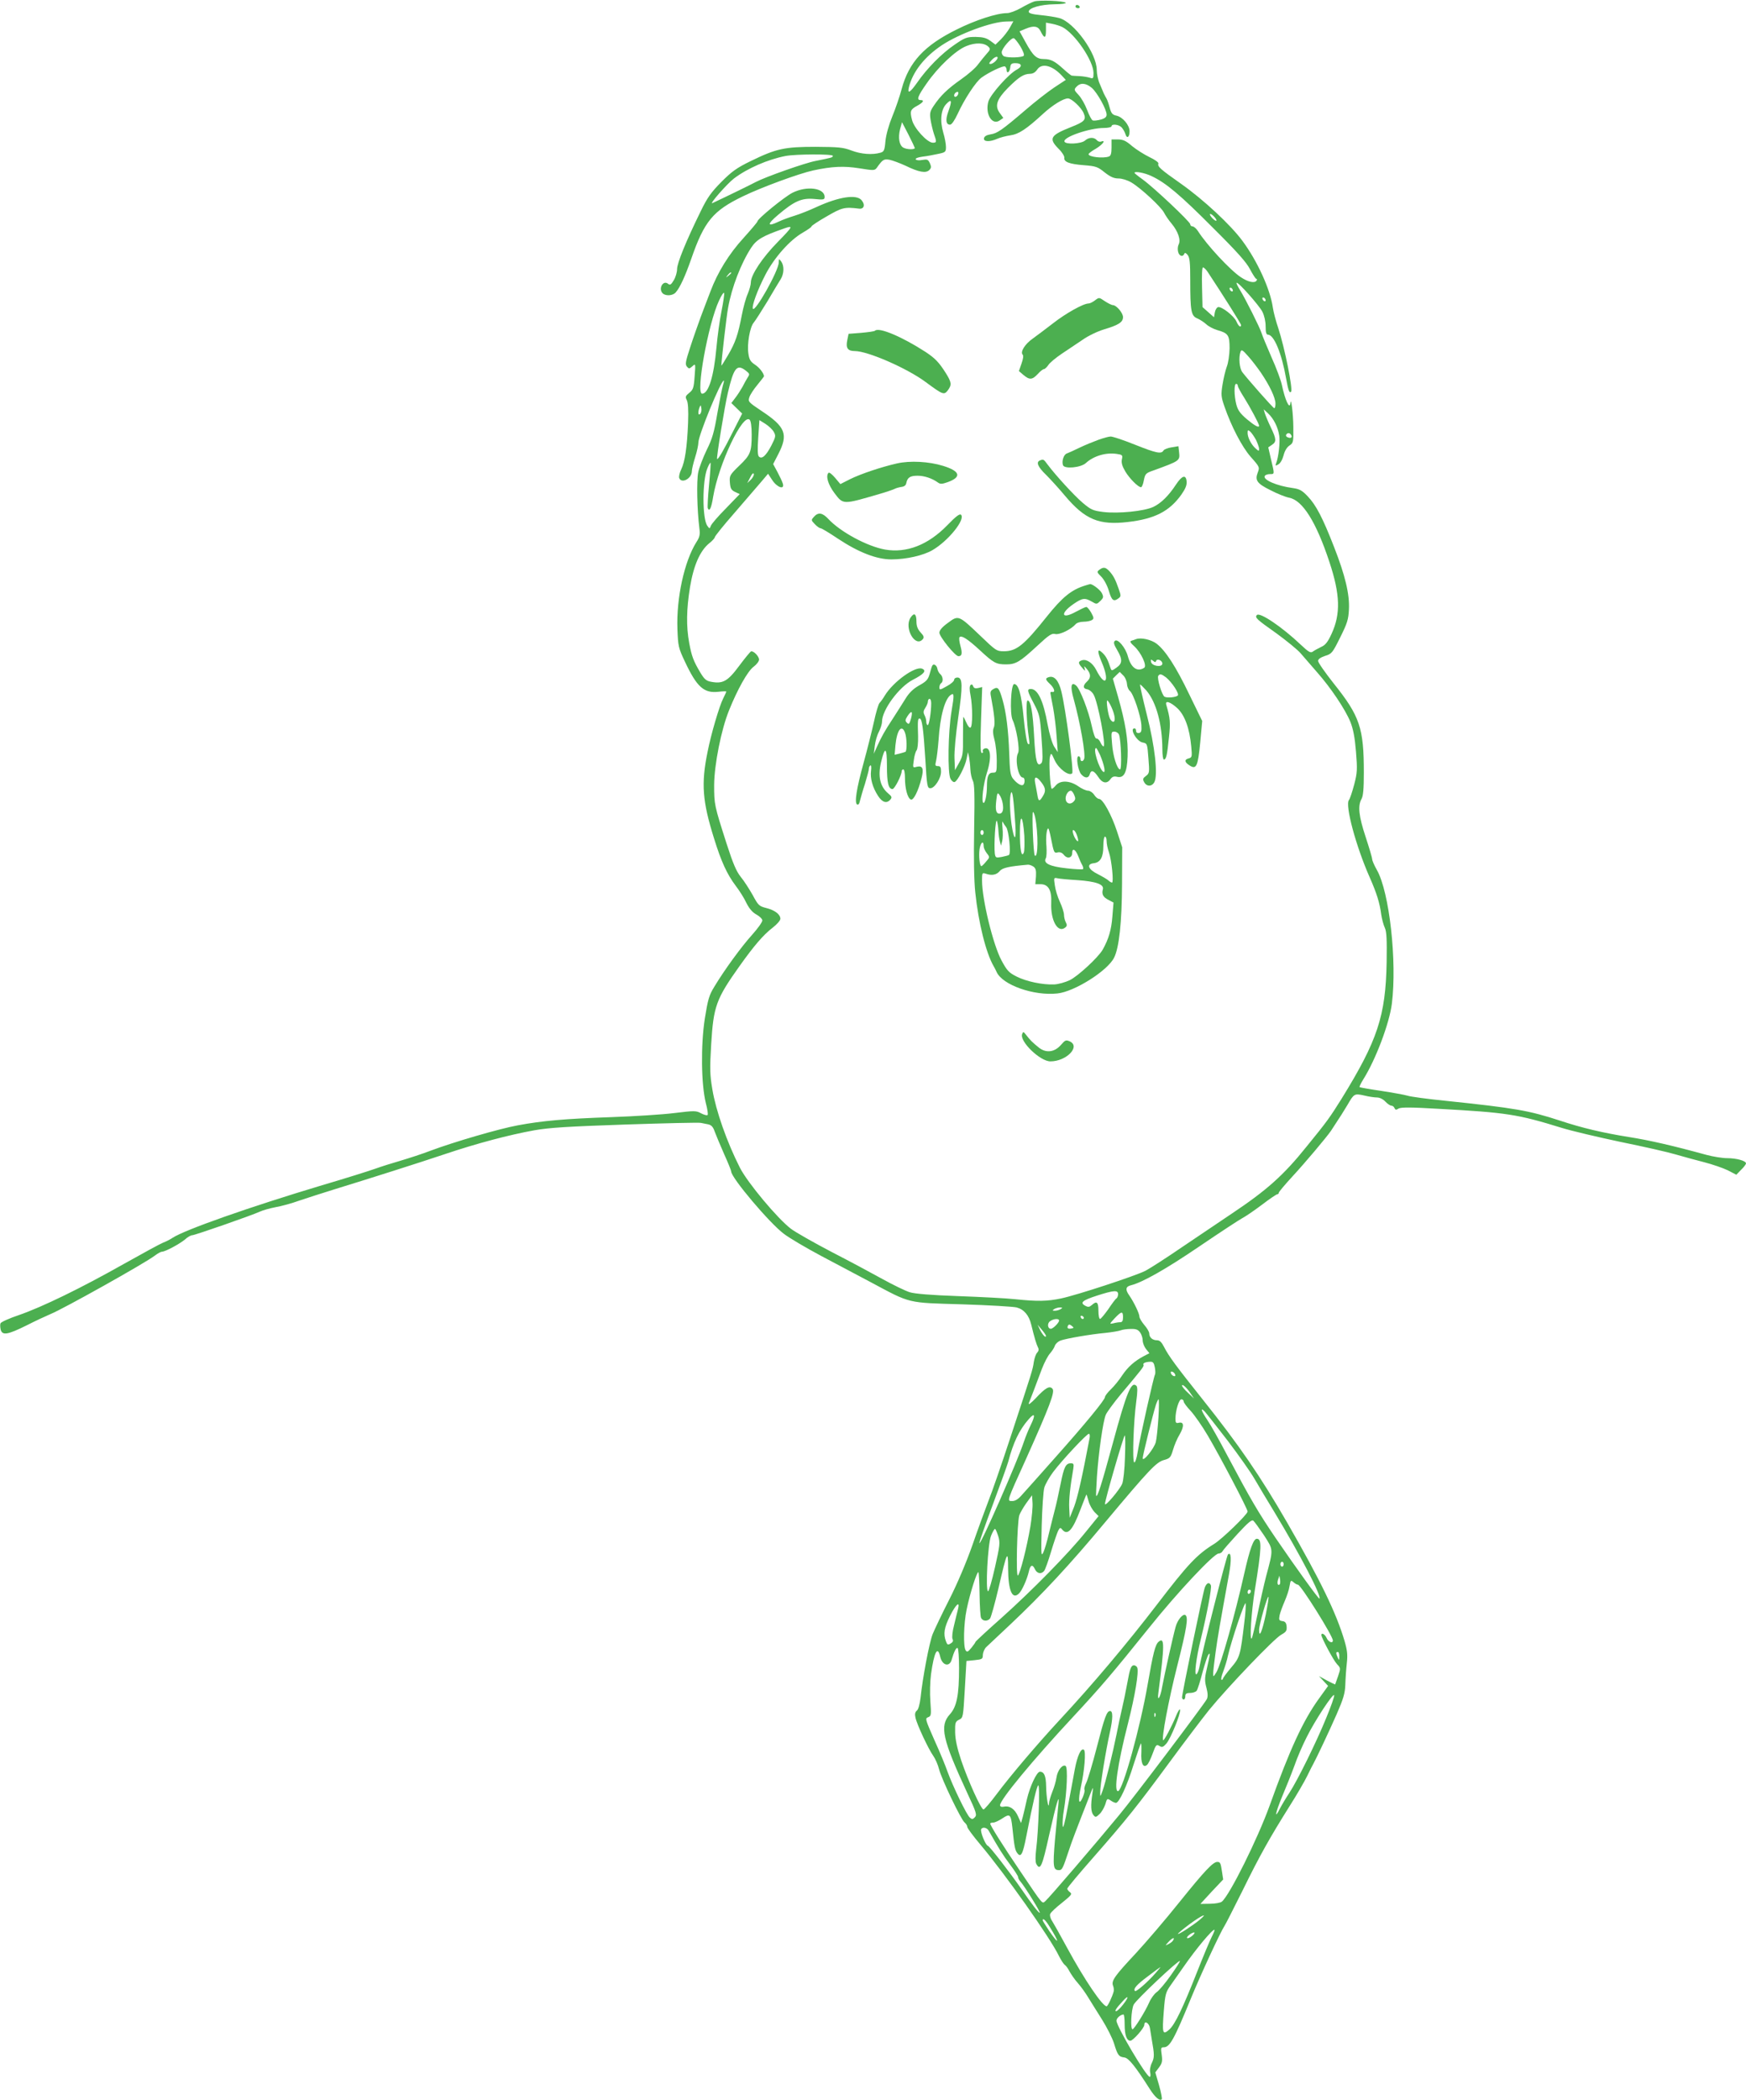 <?xml version="1.0" standalone="no"?>
<!DOCTYPE svg PUBLIC "-//W3C//DTD SVG 20010904//EN"
 "http://www.w3.org/TR/2001/REC-SVG-20010904/DTD/svg10.dtd">
<svg version="1.0" xmlns="http://www.w3.org/2000/svg"
 width="1065pt" height="1280pt" viewBox="0 0 1065 1280"
 preserveAspectRatio="xMidYMid meet">
<g transform="translate(0,1280) scale(0.1,-0.1)"
fill="#4caf50" stroke="none">
<path d="M6308 12791 c-15 -5 -52 -23 -81 -40 -30 -17 -68 -31 -84 -31 -62 0
-192 -42 -308 -100 -197 -97 -291 -199 -335 -362 -12 -46 -38 -121 -57 -167
-21 -51 -38 -111 -42 -150 -5 -58 -9 -66 -31 -72 -49 -14 -117 -9 -175 13 -53
20 -79 22 -220 23 -190 0 -240 -11 -394 -86 -87 -42 -117 -64 -180 -127 -63
-64 -86 -95 -128 -182 -88 -179 -143 -314 -143 -350 0 -19 -9 -50 -20 -68 -17
-28 -23 -32 -35 -22 -30 25 -61 -30 -33 -58 18 -18 63 -15 80 6 25 28 57 97
94 203 80 231 133 294 315 382 113 55 342 139 429 158 115 25 189 28 282 13
87 -14 93 -14 106 3 36 51 43 55 78 49 19 -4 62 -20 97 -36 82 -40 124 -47
145 -27 13 13 13 21 4 42 -11 23 -16 25 -46 20 -19 -4 -36 -2 -40 3 -4 7 13
13 41 17 27 3 69 11 96 17 44 9 47 12 47 42 0 18 -7 57 -16 86 -22 75 -15 144
20 178 31 32 34 18 10 -49 -18 -50 -14 -79 11 -79 10 0 27 25 46 65 41 90 112
198 146 222 47 34 133 74 143 68 6 -4 10 -13 10 -21 0 -26 19 -15 22 14 2 22
8 27 32 27 39 0 44 -20 9 -39 -48 -24 -161 -151 -174 -194 -22 -75 22 -149 69
-116 l22 15 -21 29 c-33 44 -20 84 49 154 67 67 96 85 134 86 18 0 33 9 44 25
27 42 89 28 147 -32 l28 -30 -70 -46 c-39 -26 -116 -86 -173 -135 -146 -125
-175 -145 -216 -151 -24 -4 -38 -12 -40 -24 -4 -22 36 -23 81 -3 18 8 53 17
80 21 51 7 98 38 200 132 58 53 123 93 151 93 23 0 82 -56 96 -90 17 -40 6
-52 -78 -85 -126 -50 -137 -69 -75 -132 21 -20 36 -45 35 -54 -4 -26 29 -39
119 -46 73 -6 84 -9 127 -44 36 -28 57 -37 85 -37 21 0 54 -10 79 -25 57 -34
179 -147 198 -183 8 -16 29 -47 47 -68 39 -47 57 -100 42 -127 -5 -10 -7 -30
-3 -44 6 -26 29 -34 38 -12 3 8 9 6 20 -7 13 -16 16 -47 16 -152 0 -189 5
-220 43 -235 16 -7 41 -23 55 -36 14 -13 43 -28 66 -35 68 -19 76 -31 76 -112
-1 -40 -8 -89 -17 -111 -8 -22 -20 -71 -26 -109 -10 -62 -9 -75 12 -135 42
-121 106 -244 159 -305 57 -64 56 -64 43 -99 -17 -45 -3 -65 78 -105 42 -22
93 -42 114 -46 82 -15 165 -147 246 -392 66 -199 69 -317 13 -438 -23 -50 -38
-69 -64 -80 -18 -9 -41 -21 -50 -28 -14 -10 -25 -4 -75 43 -114 108 -248 198
-266 180 -15 -15 -3 -26 119 -112 63 -46 129 -100 147 -121 18 -21 62 -72 99
-114 86 -97 174 -229 205 -305 17 -43 27 -94 34 -181 9 -109 8 -128 -11 -201
-12 -45 -26 -87 -32 -94 -25 -30 43 -283 127 -472 42 -95 61 -155 70 -226 4
-27 14 -64 22 -81 11 -24 13 -71 11 -210 -6 -327 -55 -476 -275 -832 -70 -112
-88 -138 -213 -291 -141 -176 -244 -267 -455 -408 -66 -44 -201 -135 -300
-202 -99 -68 -202 -134 -229 -148 -64 -32 -418 -148 -513 -168 -85 -18 -145
-19 -279 -5 -55 6 -211 14 -349 19 -168 6 -265 14 -297 24 -25 8 -100 44 -165
80 -65 36 -205 111 -312 166 -107 56 -218 119 -246 140 -82 62 -265 281 -312
373 -80 158 -146 346 -168 478 -15 89 -16 125 -7 274 14 232 30 276 173 477
89 125 145 190 202 234 26 20 47 44 47 54 0 27 -34 53 -87 66 -43 11 -48 16
-82 79 -21 37 -53 87 -73 111 -27 34 -47 81 -86 202 -75 234 -76 239 -76 358
1 124 43 337 91 455 51 127 113 238 149 265 19 14 34 34 34 44 0 20 -34 55
-49 50 -5 -2 -38 -42 -73 -89 -69 -93 -99 -110 -171 -96 -29 5 -41 16 -64 54
-43 72 -54 101 -69 182 -19 104 -17 205 5 342 22 132 61 221 118 267 18 14 33
31 33 36 0 6 53 72 118 146 64 74 137 159 162 188 l45 53 25 -38 c30 -46 77
-62 65 -22 -4 13 -19 45 -33 71 l-26 48 32 62 c61 119 44 165 -103 262 -81 54
-83 57 -74 84 5 15 27 49 49 75 22 27 40 50 40 52 0 17 -27 53 -55 71 -27 18
-35 31 -40 67 -9 59 9 163 33 190 10 12 47 70 83 129 35 60 72 121 81 135 21
34 22 82 3 108 -14 18 -14 18 -15 -6 0 -50 -148 -312 -158 -281 -6 19 28 112
76 205 54 105 150 213 229 258 29 17 53 33 53 38 0 4 42 32 93 61 93 54 108
58 197 47 31 -4 39 25 14 53 -32 35 -137 19 -269 -41 -45 -21 -108 -46 -138
-55 -30 -9 -74 -25 -97 -36 -71 -34 -73 -17 -4 41 99 84 144 104 221 97 56 -6
63 -4 63 12 0 55 -108 70 -196 26 -49 -25 -214 -159 -214 -175 0 -4 -38 -49
-84 -100 -90 -98 -159 -211 -202 -325 -15 -38 -41 -108 -59 -155 -17 -47 -47
-131 -65 -187 -28 -86 -32 -104 -20 -118 12 -14 15 -14 33 2 20 18 20 17 14
-61 -5 -71 -9 -82 -33 -101 -23 -19 -25 -24 -15 -44 8 -15 11 -59 8 -139 -6
-147 -19 -237 -42 -284 -10 -20 -15 -43 -12 -52 14 -37 77 -3 77 41 0 12 9 50
20 85 11 34 20 76 20 91 0 43 137 377 155 377 2 0 0 -12 -5 -27 -5 -16 -20
-92 -34 -170 -20 -118 -31 -157 -65 -225 -22 -46 -46 -107 -52 -137 -11 -52
-7 -231 7 -342 5 -38 2 -53 -19 -85 -73 -117 -122 -340 -115 -529 4 -105 6
-114 46 -199 73 -155 116 -193 204 -183 26 3 48 4 48 1 0 -3 -9 -22 -19 -42
-23 -45 -74 -217 -95 -325 -40 -194 -32 -301 40 -530 43 -139 79 -217 131
-286 23 -30 53 -77 66 -106 18 -35 37 -57 61 -70 20 -11 36 -27 36 -36 0 -10
-28 -49 -62 -87 -66 -73 -169 -214 -231 -317 -32 -52 -39 -77 -58 -195 -25
-163 -22 -399 6 -513 10 -37 15 -71 11 -74 -4 -4 -21 1 -39 10 -31 17 -40 17
-163 2 -71 -9 -244 -20 -385 -25 -287 -10 -420 -22 -571 -50 -110 -20 -386
-100 -533 -155 -49 -19 -130 -45 -180 -60 -49 -14 -119 -36 -155 -49 -36 -13
-182 -59 -325 -101 -441 -132 -839 -272 -913 -321 -15 -10 -40 -23 -57 -29
-16 -6 -124 -65 -240 -130 -262 -148 -497 -262 -638 -311 -60 -20 -111 -43
-114 -51 -3 -7 -2 -24 1 -38 10 -37 42 -32 157 25 55 28 122 59 148 70 71 28
576 310 637 357 17 13 36 23 43 23 19 0 105 46 139 74 16 15 36 26 44 26 16 0
366 122 413 144 17 8 59 20 95 27 36 6 101 24 145 40 44 15 141 46 215 69 221
68 505 158 675 215 193 65 390 117 545 145 92 16 204 23 555 35 242 8 449 13
460 10 11 -2 31 -6 45 -9 19 -4 30 -16 39 -43 8 -21 33 -82 57 -136 24 -53 44
-102 44 -108 0 -38 233 -314 321 -380 34 -26 136 -86 228 -135 91 -48 227
-120 302 -160 247 -132 219 -125 558 -135 162 -5 311 -14 332 -19 45 -12 75
-47 89 -104 20 -82 32 -121 41 -139 7 -12 5 -22 -4 -32 -8 -7 -17 -33 -21 -57
-7 -49 -9 -54 -142 -458 -53 -162 -114 -338 -135 -390 -20 -53 -65 -174 -98
-270 -37 -105 -93 -237 -141 -331 -44 -86 -89 -181 -101 -210 -21 -54 -61
-265 -74 -389 -5 -39 -13 -70 -22 -77 -11 -9 -14 -22 -9 -43 8 -41 80 -194
109 -234 12 -17 28 -53 35 -81 16 -62 133 -305 155 -324 9 -7 17 -20 17 -27 0
-8 35 -55 78 -106 152 -180 427 -569 481 -681 13 -26 29 -50 36 -55 7 -4 20
-22 29 -40 10 -18 32 -50 50 -70 18 -20 46 -59 63 -87 17 -27 55 -89 85 -136
30 -48 63 -113 73 -145 22 -72 29 -82 63 -86 26 -3 66 -52 157 -195 31 -48 59
-72 71 -60 4 3 -4 42 -16 85 l-23 79 23 31 c19 25 21 38 16 76 -6 41 -5 46 12
46 37 0 63 46 167 300 61 148 178 400 204 440 6 8 55 105 110 215 107 218 166
322 287 515 44 69 92 152 108 185 16 33 33 67 38 75 19 35 94 193 141 300 41
94 51 127 53 180 1 36 5 94 9 130 6 53 3 79 -14 138 -51 171 -145 365 -350
721 -163 282 -293 472 -515 750 -162 203 -207 264 -235 319 -16 31 -27 42 -44
42 -27 0 -47 17 -47 42 0 9 -14 33 -30 51 -16 19 -30 42 -30 51 0 19 -33 87
-61 128 -26 36 -24 55 9 63 71 18 210 96 419 238 125 85 243 162 260 171 18 9
71 45 119 81 47 36 90 65 95 65 5 0 9 4 9 9 0 5 37 49 82 98 78 84 209 240
236 279 60 91 80 123 102 160 39 68 42 69 101 56 28 -7 63 -12 78 -12 16 0 37
-10 51 -25 13 -14 30 -25 37 -25 8 0 16 -7 19 -15 5 -11 10 -12 24 -3 14 9 74
9 242 -1 419 -23 484 -33 753 -116 61 -19 223 -57 360 -86 138 -28 288 -62
335 -76 47 -14 126 -35 176 -48 50 -13 114 -35 143 -49 l52 -27 29 30 c17 16
30 34 30 39 0 16 -58 32 -115 32 -28 0 -85 9 -126 20 -204 56 -347 89 -474
109 -156 25 -285 55 -420 100 -191 62 -270 76 -700 121 -110 11 -213 25 -230
31 -16 5 -88 18 -159 29 -70 10 -130 21 -133 23 -2 3 8 24 23 48 75 119 159
341 174 461 32 259 -15 679 -91 814 -16 28 -29 58 -29 66 0 8 -18 69 -40 136
-42 127 -49 190 -25 232 10 18 14 61 14 160 0 272 -24 344 -184 544 -52 66
-95 127 -95 137 0 11 14 21 43 31 40 12 45 18 92 113 43 86 50 109 53 170 5
91 -23 208 -90 379 -70 180 -111 258 -161 310 -35 37 -50 45 -92 51 -97 13
-185 51 -170 74 3 6 17 11 31 11 29 0 29 -3 7 89 l-17 74 22 15 c29 19 28 35
-7 108 -16 33 -32 72 -36 85 l-7 24 27 -25 c34 -32 60 -83 68 -136 6 -39 -4
-130 -19 -168 -6 -16 -4 -17 13 -7 12 6 25 28 32 54 7 28 20 50 36 61 24 16
25 20 24 114 -1 81 -14 186 -18 145 -4 -44 -33 19 -52 111 -6 28 -34 104 -64
170 -29 67 -56 132 -60 146 -10 33 -100 212 -132 263 -13 21 -23 41 -20 43 8
8 136 -136 157 -176 12 -24 20 -59 20 -90 0 -37 4 -50 14 -50 37 0 84 -114
111 -268 13 -72 20 -91 30 -80 13 13 -40 273 -78 388 -14 41 -29 97 -33 125
-16 112 -94 283 -185 406 -72 98 -238 252 -374 348 -128 90 -146 106 -139 124
2 7 -22 24 -54 39 -31 15 -79 45 -106 67 -38 33 -56 41 -87 41 l-39 0 0 -49
c0 -35 -4 -51 -16 -55 -34 -13 -124 -3 -124 14 0 5 20 20 45 34 41 25 64 55
31 43 -8 -3 -20 1 -26 9 -17 19 -49 18 -72 -3 -23 -20 -119 -25 -125 -6 -10
27 153 83 241 83 25 0 46 5 46 10 0 17 46 11 62 -7 9 -10 19 -28 23 -41 9 -30
25 -18 25 18 0 37 -42 87 -80 95 -24 5 -32 14 -41 48 -6 23 -15 49 -20 57 -5
8 -12 22 -16 30 -3 8 -14 34 -24 57 -11 23 -19 62 -19 86 0 102 -138 292 -229
317 -22 6 -73 14 -113 18 -52 5 -73 11 -73 21 0 23 74 44 157 45 43 0 73 5 69
9 -12 12 -161 18 -193 8z m-149 -161 c-12 -21 -37 -53 -55 -71 l-32 -31 -31
23 c-25 18 -45 23 -90 24 -54 0 -65 -4 -129 -48 -78 -53 -168 -144 -228 -231
-43 -61 -60 -71 -50 -28 23 94 95 186 202 257 104 69 304 143 392 144 l43 1
-22 -40z m321 5 c77 -40 190 -206 190 -280 0 -33 -2 -36 -22 -29 -13 4 -41 9
-63 10 -22 1 -43 2 -48 3 -4 1 -26 18 -50 40 -54 49 -78 61 -120 61 -45 0 -66
20 -111 102 l-37 67 38 16 c48 20 74 16 89 -13 24 -49 34 -48 34 2 l0 48 37
-7 c21 -4 49 -13 63 -20z m-256 -118 c15 -25 25 -50 21 -56 -7 -12 -93 -15
-119 -5 -9 3 -16 15 -16 25 0 23 59 91 74 86 6 -2 24 -24 40 -50z m-195 -2
c13 -13 12 -18 -10 -42 -14 -16 -37 -44 -52 -64 -14 -21 -61 -62 -104 -92 -84
-59 -126 -100 -167 -161 -23 -34 -26 -46 -20 -85 4 -25 13 -63 20 -85 18 -51
18 -56 -6 -56 -34 0 -115 89 -127 139 -14 54 -10 64 33 87 36 20 44 34 19 34
-26 0 -17 24 37 101 70 101 177 202 242 228 56 23 110 21 135 -4z m45 -86 c-9
-10 -24 -19 -32 -19 -12 0 -10 6 8 25 26 28 50 23 24 -6z m586 -165 c33 -29
90 -131 90 -163 0 -14 -10 -23 -36 -30 -19 -5 -41 -8 -49 -5 -7 3 -22 32 -34
64 -12 32 -35 73 -52 91 -28 30 -29 33 -13 50 24 26 57 24 94 -7z m-816 -39
c-6 -16 -24 -21 -24 -7 0 11 11 22 21 22 5 0 6 -7 3 -15z m-264 -327 c0 -11
-48 -10 -70 2 -25 14 -33 60 -20 112 l12 43 39 -75 c21 -41 38 -78 39 -82z
m-500 -48 c0 -10 -5 -11 -105 -31 -64 -12 -305 -97 -364 -128 -28 -15 -173
-86 -265 -129 -25 -12 89 118 131 150 82 62 206 116 314 137 63 12 289 13 289
1z m1945 -124 c86 -40 174 -114 375 -316 147 -146 203 -209 225 -252 17 -32
34 -58 38 -58 5 0 5 -4 2 -10 -11 -18 -51 -10 -96 20 -64 42 -207 195 -263
283 -10 15 -25 27 -32 27 -8 0 -14 6 -14 13 0 15 -222 224 -290 273 -28 20
-50 38 -50 40 0 12 62 1 105 -20z m395 -269 c0 -6 -9 -2 -20 8 -11 10 -20 23
-20 28 0 6 9 2 20 -8 11 -10 20 -23 20 -28z m-2674 -130 c-95 -96 -166 -203
-166 -248 0 -15 -9 -46 -19 -70 -11 -24 -27 -82 -36 -129 -23 -120 -39 -168
-85 -246 -22 -38 -40 -66 -40 -62 0 26 32 305 41 351 22 125 79 272 141 367
33 50 70 72 203 118 55 19 52 12 -39 -81z m2620 -184 c96 -145 204 -317 204
-324 0 -19 -16 -8 -28 21 -15 34 -89 92 -112 88 -8 -2 -17 -16 -20 -33 l-5
-29 -35 31 -35 31 -3 121 c-2 74 0 121 6 121 5 0 18 -12 28 -27z m-2906 -7 c0
-2 -8 -10 -17 -17 -16 -13 -17 -12 -4 4 13 16 21 21 21 13z m3060 -107 c0 -6
-4 -7 -10 -4 -5 3 -10 11 -10 16 0 6 5 7 10 4 6 -3 10 -11 10 -16z m-3119
-125 c-11 -55 -25 -155 -31 -224 -16 -175 -48 -279 -87 -280 -41 -1 37 428
103 568 14 31 28 52 31 46 2 -7 -5 -56 -16 -110z m3319 65 c0 -6 -4 -7 -10 -4
-5 3 -10 11 -10 16 0 6 5 7 10 4 6 -3 10 -11 10 -16z m-30 -439 c55 -81 90
-155 90 -191 0 -17 -4 -29 -8 -27 -9 3 -162 177 -194 219 -18 23 -24 91 -11
125 5 15 13 11 46 -27 22 -24 56 -69 77 -99z m-3140 10 c23 -18 24 -21 10 -42
-8 -13 -22 -38 -31 -56 -10 -18 -29 -48 -43 -66 l-25 -33 33 -32 33 -32 -57
-112 c-56 -112 -90 -170 -96 -165 -5 6 46 321 66 405 36 153 55 176 110 133z
m3000 -91 c0 -7 17 -39 39 -73 37 -59 91 -160 91 -171 0 -15 -27 0 -75 40 -41
35 -55 55 -64 90 -14 55 -14 125 -1 125 6 0 10 -5 10 -11z m-3279 -172 c-13
-13 -15 11 -4 40 7 16 8 15 11 -6 2 -13 -1 -28 -7 -34z m314 -125 c0 -107 -7
-125 -76 -191 -58 -56 -60 -61 -57 -102 3 -37 8 -46 32 -58 l28 -13 -84 -87
c-47 -47 -88 -95 -92 -106 -7 -19 -8 -19 -21 -1 -32 42 -32 277 0 352 8 20 17
35 19 33 2 -2 -2 -62 -9 -134 -7 -71 -10 -136 -8 -142 10 -26 22 -1 33 69 34
200 181 511 223 469 7 -7 12 -42 12 -89z m135 15 c13 -23 12 -30 -15 -83 -33
-63 -58 -85 -76 -67 -8 8 -9 43 -4 116 l7 106 37 -23 c20 -13 43 -34 51 -49z
m2941 -48 c10 -21 19 -46 19 -55 0 -15 -2 -15 -21 2 -27 24 -49 67 -49 95 0
18 2 20 16 8 8 -7 24 -30 35 -50z m214 30 c10 -15 -1 -23 -20 -15 -9 3 -13 10
-10 16 8 13 22 13 30 -1z m-3295 -273 l-22 -21 18 35 c10 21 19 30 22 21 2 -7
-6 -23 -18 -35z m2240 -4965 c0 -11 -5 -23 -10 -26 -6 -3 -28 -33 -50 -66 -23
-32 -45 -59 -50 -59 -6 0 -10 23 -10 50 0 53 -10 62 -41 34 -14 -12 -22 -13
-39 -4 -35 19 -18 33 71 62 103 33 129 35 129 9z m-350 -91 c-8 -5 -24 -10
-35 -10 -17 0 -17 2 -5 10 8 5 24 10 35 10 17 0 17 -2 5 -10z m380 -50 c0 -22
-5 -30 -17 -30 -10 0 -29 -3 -43 -7 -24 -5 -23 -4 9 31 42 44 51 45 51 6z
m-239 -3 c-1 -12 -15 -9 -19 4 -3 6 1 10 8 8 6 -3 11 -8 11 -12z m-151 -17 c0
-13 -37 -50 -50 -50 -20 0 -24 33 -5 46 22 16 55 18 55 4z m76 -48 c-22 -5
-30 3 -21 18 5 8 11 7 22 -2 15 -12 14 -13 -1 -16z m-156 -45 c0 -16 -20 5
-36 36 l-15 32 25 -30 c14 -16 26 -34 26 -38z m574 21 c9 -12 16 -34 16 -49 0
-14 9 -38 20 -52 l21 -26 -33 -17 c-57 -30 -98 -66 -133 -118 -18 -28 -50 -67
-69 -85 -20 -19 -36 -40 -36 -47 0 -17 -119 -162 -308 -374 -91 -102 -179
-202 -198 -222 -22 -26 -41 -38 -59 -38 -34 0 -37 -9 85 260 141 314 176 406
160 424 -17 21 -43 7 -103 -58 -27 -28 -45 -42 -42 -31 4 11 18 47 31 80 12
33 35 92 49 130 15 39 37 81 50 95 12 14 26 35 29 46 4 12 19 26 34 32 35 13
187 39 276 47 38 4 79 11 90 15 12 5 40 9 63 9 32 1 45 -4 57 -21z m90 -213
c4 -20 4 -39 1 -44 -8 -14 -92 -386 -105 -469 -7 -44 -16 -70 -22 -66 -12 8
-4 247 13 372 8 57 8 87 1 94 -31 31 -59 -35 -146 -356 -68 -249 -92 -325
-100 -314 -1 1 1 55 5 118 10 145 37 336 54 376 7 16 48 72 91 124 128 152
144 172 139 180 -6 10 12 18 41 19 17 1 23 -7 28 -34z m124 -44 c3 -8 -1 -12
-9 -9 -7 2 -15 10 -17 17 -3 8 1 12 9 9 7 -2 15 -10 17 -17z m94 -115 l21 -31
-36 34 c-21 19 -37 39 -37 44 0 14 28 -11 52 -47z m-196 -148 c-4 -62 -11
-129 -16 -149 -11 -40 -79 -124 -80 -98 0 16 61 263 81 327 6 17 13 32 16 32
3 0 3 -51 -1 -112z m154 99 c0 -7 19 -33 43 -58 23 -25 70 -92 104 -150 75
-127 243 -447 243 -463 0 -17 -158 -170 -205 -198 -104 -64 -161 -125 -347
-368 -181 -236 -392 -487 -595 -705 -139 -150 -301 -341 -384 -452 -38 -51
-74 -93 -80 -93 -15 0 -94 175 -136 299 -24 72 -36 125 -37 170 -1 60 1 66 24
78 25 12 25 15 35 185 l10 173 50 5 c47 5 50 7 50 33 1 15 10 36 20 46 11 10
79 74 150 141 190 179 360 361 578 623 268 320 310 364 357 377 36 10 41 15
55 62 8 28 26 71 41 95 28 49 26 78 -6 70 -17 -4 -20 0 -20 25 0 49 21 118 36
118 8 0 14 -6 14 -13z m269 -240 c66 -87 139 -190 162 -230 23 -40 79 -133
124 -207 156 -258 288 -511 273 -525 -4 -4 -141 185 -266 368 -108 159 -153
236 -296 505 -47 90 -102 187 -121 215 -38 56 -46 83 -16 52 10 -11 73 -91
140 -178z m-1202 96 c-13 -26 -32 -73 -42 -103 -39 -118 -262 -626 -271 -617
-3 2 34 107 81 233 47 126 90 245 95 264 30 115 67 193 124 258 38 44 44 28
13 -35z m359 -80 c-47 -247 -73 -360 -94 -417 l-27 -68 -3 58 c-3 52 6 134 25
242 4 27 2 32 -15 32 -31 0 -42 -21 -63 -127 -11 -54 -26 -123 -34 -153 -8
-30 -24 -95 -36 -143 -11 -49 -27 -103 -35 -120 -14 -29 -14 -13 -10 163 3
107 10 212 16 232 6 20 30 63 54 95 55 73 205 233 218 233 5 0 7 -12 4 -27z
m216 -115 c-2 -74 -10 -146 -17 -163 -16 -37 -105 -142 -105 -123 -1 21 114
418 121 418 3 0 4 -60 1 -132z m-222 -269 c6 -23 23 -52 36 -66 l25 -25 -78
-96 c-107 -133 -326 -356 -515 -525 -87 -77 -158 -143 -158 -146 0 -3 -11 -19
-25 -36 -21 -25 -26 -28 -35 -15 -15 23 -12 162 6 248 20 98 64 236 72 228 3
-4 6 -64 7 -134 1 -70 5 -135 9 -144 10 -21 39 -23 55 -4 6 8 29 90 51 183 53
229 59 241 59 122 1 -137 26 -193 67 -152 19 19 48 85 59 131 9 42 22 49 37
18 12 -28 39 -34 57 -12 6 7 25 60 42 117 17 57 37 114 43 127 11 21 14 22 25
8 33 -39 64 -4 112 124 19 49 35 90 36 90 1 0 7 -19 13 -41z m-355 -154 c-22
-129 -62 -286 -76 -299 -13 -12 -5 317 8 366 5 15 24 48 43 75 l35 48 3 -45
c2 -25 -4 -90 -13 -145z m1425 -54 c58 -90 58 -82 13 -249 -13 -51 -37 -156
-53 -234 -16 -77 -32 -143 -35 -146 -14 -14 -2 164 19 295 42 259 44 313 12
313 -20 0 -43 -63 -76 -210 -56 -250 -143 -558 -170 -603 -19 -31 -20 -31 -20
-7 0 14 7 72 15 130 13 95 26 168 81 471 17 93 14 143 -6 123 -9 -9 -160 -603
-174 -686 -4 -21 -12 -40 -18 -44 -15 -9 -2 99 27 216 37 152 67 310 61 326
-9 22 -26 16 -37 -13 -11 -28 -139 -647 -139 -670 0 -7 5 -13 10 -13 6 0 10 9
10 20 0 15 7 20 29 20 16 0 34 6 40 13 6 8 22 58 36 113 15 54 31 104 37 109
11 11 11 9 -13 -97 -11 -47 -11 -67 0 -107 9 -35 9 -55 2 -69 -19 -35 -441
-594 -535 -707 -135 -164 -430 -508 -450 -524 -20 -17 -11 -28 -154 184 -108
159 -182 277 -182 289 0 3 8 6 19 6 10 0 35 12 56 26 45 30 51 25 60 -56 12
-116 16 -138 30 -156 22 -30 34 -7 55 102 42 213 64 305 73 311 11 7 2 -275
-13 -392 -5 -43 -5 -76 1 -87 24 -44 36 -16 78 174 46 204 66 269 56 183 -3
-27 -12 -122 -20 -210 -14 -166 -11 -185 25 -185 18 0 23 9 58 115 18 56 48
134 123 325 29 75 29 75 22 25 -11 -71 -9 -111 7 -130 12 -14 15 -14 37 7 13
12 28 39 35 59 10 36 12 37 32 24 11 -8 26 -15 33 -15 19 0 67 102 108 235 21
66 41 123 44 127 3 4 4 -20 3 -53 -4 -66 10 -98 34 -78 8 6 23 37 35 70 19 53
23 57 41 46 16 -10 23 -8 43 15 26 31 88 182 83 206 -2 8 -14 -11 -27 -44 -25
-60 -71 -147 -76 -142 -11 11 33 244 84 446 60 236 71 305 51 317 -15 9 -48
-30 -59 -72 -18 -65 -69 -295 -82 -365 -11 -68 -32 -98 -23 -35 38 293 38 340
1 309 -20 -17 -33 -66 -67 -262 -45 -260 -150 -638 -179 -648 -29 -10 -5 162
59 411 44 173 67 314 57 341 -4 10 -15 16 -24 14 -14 -2 -22 -24 -36 -103 -10
-55 -25 -127 -33 -160 -8 -33 -23 -103 -33 -155 -24 -119 -68 -298 -86 -347
-14 -38 -14 -38 -14 -8 -1 38 33 248 59 366 19 86 19 129 1 129 -20 0 -34 -39
-80 -218 -27 -105 -57 -204 -66 -221 -9 -18 -13 -36 -10 -41 3 -5 -2 -26 -11
-47 -24 -54 -29 -20 -11 65 22 96 32 218 18 226 -17 11 -39 -35 -55 -119 -8
-44 -27 -147 -43 -230 -18 -99 -29 -138 -31 -116 -2 19 1 62 7 95 19 110 25
262 11 271 -19 12 -50 -27 -56 -71 -3 -21 -14 -60 -25 -86 -10 -26 -20 -57
-20 -70 -3 -47 -17 35 -18 103 -1 63 -12 89 -38 89 -19 0 -61 -90 -79 -167 -8
-38 -20 -86 -25 -107 l-11 -39 -18 40 c-20 46 -51 67 -86 60 -15 -3 -24 0 -24
9 0 33 199 274 446 539 170 183 235 259 465 545 168 210 393 450 422 450 9 0
20 6 24 14 4 8 46 56 92 106 64 69 86 88 96 80 7 -6 36 -46 65 -89z m-1621 -5
c12 -40 10 -57 -20 -190 -18 -80 -37 -146 -42 -146 -17 0 -2 288 18 338 9 23
20 42 24 42 4 0 12 -20 20 -44z m1741 -171 c0 -8 -4 -15 -10 -15 -5 0 -10 7
-10 15 0 8 5 15 10 15 6 0 10 -7 10 -15z m-24 -123 c-12 -11 -18 7 -10 30 l8
23 4 -23 c2 -13 1 -26 -2 -30z m111 -2 c17 0 213 -312 213 -340 0 -20 -27 -10
-38 15 -10 23 -32 35 -32 18 0 -16 74 -155 95 -177 23 -24 23 -26 7 -73 -9
-26 -17 -49 -18 -51 0 -1 -23 10 -50 24 l-49 27 28 -30 28 -30 -57 -79 c-97
-135 -177 -309 -299 -649 -74 -205 -244 -547 -292 -587 -8 -7 -41 -13 -73 -13
l-58 -1 69 75 70 74 -7 46 c-8 55 -11 61 -29 61 -26 0 -77 -54 -230 -244 -84
-105 -204 -245 -265 -311 -131 -140 -152 -169 -141 -199 5 -11 6 -28 4 -36 -9
-33 -36 -90 -43 -90 -25 0 -134 160 -239 353 -42 78 -85 154 -94 168 -10 14
-15 34 -11 42 3 9 36 40 72 68 57 46 63 53 49 64 -10 7 -17 17 -17 22 0 6 73
93 162 194 200 228 267 312 465 581 86 117 193 258 237 313 115 141 398 437
441 460 30 17 35 24 33 50 -2 23 -9 31 -26 33 -20 3 -22 7 -17 35 4 18 18 56
31 86 13 30 27 71 30 93 6 36 8 37 24 23 9 -8 21 -15 27 -15z m-287 -39 c0 -6
-4 -13 -10 -16 -5 -3 -10 1 -10 9 0 9 5 16 10 16 6 0 10 -4 10 -9z m91 -142
c-22 -104 -41 -149 -41 -94 0 31 51 208 57 201 3 -2 -5 -51 -16 -107z m-131
-48 c-24 -203 -27 -214 -81 -277 -27 -32 -49 -62 -49 -66 0 -4 -4 -8 -9 -8 -5
0 -1 22 10 50 10 27 24 71 29 97 21 92 104 338 108 319 2 -11 -1 -62 -8 -115z
m-1746 82 c-4 -16 -15 -59 -24 -98 -11 -41 -14 -76 -10 -86 6 -10 3 -19 -11
-27 -17 -11 -21 -9 -29 13 -17 45 -11 83 25 155 36 71 61 93 49 43z m6 -360
c0 -165 -14 -237 -56 -283 -64 -71 -47 -149 107 -482 55 -117 59 -132 45 -146
-12 -13 -18 -13 -30 -2 -19 15 -104 191 -136 279 -12 35 -48 123 -81 195 -55
125 -57 131 -38 138 19 7 20 14 14 95 -4 51 -2 122 4 168 19 135 40 176 56
106 12 -54 57 -65 70 -18 14 49 28 76 36 71 5 -3 9 -57 9 -121z m2319 70 c0
-25 -1 -26 -9 -8 -12 27 -12 35 0 35 6 0 10 -12 9 -27z m-79 -374 c-60 -148
-176 -383 -226 -459 -20 -30 -45 -72 -56 -93 -37 -74 -29 -29 12 70 23 54 57
139 75 188 17 50 51 128 75 175 51 103 164 274 168 256 2 -8 -20 -69 -48 -137z
m-1043 9 c-3 -8 -6 -5 -6 6 -1 11 2 17 5 13 3 -3 4 -12 1 -19z m-1016 -698
c59 -104 88 -151 130 -206 27 -36 49 -70 49 -76 0 -6 6 -19 14 -27 27 -31 126
-191 118 -191 -8 0 -48 52 -112 145 -70 101 -193 260 -204 263 -15 4 -49 89
-41 102 9 15 36 9 46 -10z m1284 -545 c-43 -35 -125 -88 -130 -84 -2 2 31 30
73 61 75 55 116 72 57 23z m-914 -38 c63 -100 62 -120 -1 -28 -22 33 -40 62
-40 65 0 17 18 1 41 -37z m990 -64 c-11 -21 -49 -112 -85 -203 -91 -231 -139
-331 -174 -362 -41 -36 -44 -24 -33 116 8 100 12 113 42 155 18 25 53 75 78
111 76 110 180 234 189 226 2 -2 -6 -22 -17 -43z m-120 6 c-13 -11 -27 -17
-30 -13 -7 7 28 34 43 34 6 -1 0 -10 -13 -21z m-116 -28 c-3 -6 -16 -16 -28
-22 -21 -11 -21 -10 2 15 23 25 40 29 26 7z m-14 -213 c-33 -47 -72 -93 -86
-102 -14 -10 -35 -38 -46 -64 -24 -55 -91 -162 -101 -162 -14 0 -8 120 7 150
15 30 274 274 282 266 2 -2 -23 -42 -56 -88z m-92 15 c-46 -53 -119 -117 -126
-110 -12 13 9 38 79 90 40 31 75 56 77 56 1 1 -12 -16 -30 -36z m-199 -193
c-17 -22 -36 -40 -42 -40 -11 0 0 18 41 62 37 41 38 25 1 -22z m10 -121 c0
-64 12 -99 35 -99 16 0 85 78 85 97 0 28 29 12 34 -19 3 -18 8 -49 11 -68 17
-96 17 -111 1 -145 -10 -20 -14 -44 -10 -60 3 -14 2 -25 -3 -25 -21 0 -202
306 -203 342 0 16 24 37 43 38 4 0 7 -27 7 -61z"/>
<path d="M6560 12760 c0 -5 7 -10 16 -10 8 0 12 5 9 10 -3 6 -10 10 -16 10 -5
0 -9 -4 -9 -10z"/>
<path d="M6679 10969 c-13 -10 -31 -19 -39 -19 -32 0 -139 -60 -217 -121 -46
-35 -102 -78 -125 -94 -47 -33 -76 -81 -60 -97 6 -6 3 -26 -7 -54 l-16 -46 28
-24 c37 -31 53 -30 87 6 15 17 32 30 38 30 5 0 17 11 26 24 8 14 46 45 83 70
38 25 94 63 127 85 32 23 90 51 130 63 90 27 116 44 116 75 0 25 -40 73 -62
73 -7 0 -29 11 -49 24 -35 24 -35 24 -60 5z"/>
<path d="M5337 10784 c-3 -4 -41 -9 -84 -13 l-77 -6 -8 -39 c-10 -48 3 -66 46
-66 79 0 319 -105 431 -188 107 -79 113 -81 136 -52 25 34 24 48 -12 106 -42
66 -65 90 -124 129 -144 93 -284 152 -308 129z"/>
<path d="M6700 10119 c-30 -11 -82 -32 -115 -48 -33 -16 -68 -32 -77 -35 -20
-6 -33 -48 -24 -72 9 -24 108 -15 139 13 48 44 123 66 189 56 34 -5 37 -7 31
-34 -4 -20 2 -41 21 -73 25 -42 78 -96 96 -96 5 0 13 19 17 42 8 40 12 44 58
60 162 59 163 59 157 112 l-4 36 -42 -7 c-22 -3 -45 -12 -49 -19 -13 -23 -43
-17 -176 36 -70 28 -136 50 -147 49 -10 0 -44 -9 -74 -20z"/>
<path d="M6343 9993 c-25 -10 -12 -40 38 -88 28 -28 79 -84 114 -126 123 -146
208 -182 385 -161 164 19 253 65 326 167 25 36 34 58 32 80 -4 44 -28 37 -65
-19 -44 -67 -90 -113 -138 -136 -55 -26 -212 -42 -305 -31 -64 8 -76 14 -126
56 -54 46 -167 170 -214 233 -24 33 -26 34 -47 25z"/>
<path d="M5471 9975 c-96 -22 -219 -63 -286 -96 l-59 -30 -32 38 c-18 21 -35
35 -40 31 -19 -19 -3 -72 36 -124 54 -71 49 -71 275 -5 39 11 79 25 90 30 11
6 31 11 45 13 16 2 26 10 28 23 7 34 23 45 69 45 42 0 89 -16 125 -42 14 -10
25 -9 59 3 86 31 76 67 -28 99 -87 27 -202 33 -282 15z"/>
<path d="M4965 9650 c-18 -20 -18 -21 5 -45 13 -14 29 -25 35 -25 6 0 53 -28
105 -63 128 -85 238 -127 327 -127 91 0 195 24 250 56 97 56 203 188 175 216
-8 8 -31 -9 -84 -64 -117 -120 -248 -171 -380 -148 -110 20 -272 108 -345 186
-36 39 -62 43 -88 14z"/>
<path d="M6706 9327 c-17 -13 -16 -15 12 -43 17 -18 36 -53 46 -87 17 -58 29
-67 59 -44 15 11 15 16 1 56 -20 58 -32 81 -57 109 -24 25 -36 27 -61 9z"/>
<path d="M6620 9231 c-85 -26 -140 -71 -236 -191 -137 -172 -184 -210 -260
-210 -45 0 -49 3 -146 96 -131 125 -132 125 -196 77 -35 -25 -52 -45 -52 -60
0 -24 96 -143 116 -143 22 0 25 17 12 64 -7 25 -9 48 -5 52 12 13 50 -12 122
-78 86 -80 101 -88 162 -88 59 0 84 15 191 114 71 66 88 77 109 71 26 -6 96
28 123 59 7 9 28 16 49 16 20 0 43 5 51 10 13 8 13 14 -4 45 -11 19 -24 35
-30 35 -6 0 -35 -14 -65 -30 -87 -48 -97 -10 -13 48 54 37 69 39 111 15 30
-18 31 -17 53 4 20 20 20 25 8 49 -12 21 -60 57 -72 53 -2 0 -14 -4 -28 -8z"/>
<path d="M5554 9035 c-41 -63 29 -186 75 -131 9 11 6 20 -14 41 -18 20 -25 39
-25 66 0 48 -14 57 -36 24z"/>
<path d="M6930 8904 c-8 -3 -21 -8 -29 -10 -11 -3 -6 -13 18 -34 42 -39 79
-119 60 -131 -42 -27 -80 0 -99 69 -14 54 -63 112 -80 95 -9 -8 -6 -22 14 -55
34 -58 33 -82 -4 -108 -28 -20 -30 -20 -36 -3 -17 53 -28 73 -50 94 -31 29
-32 10 -5 -55 52 -120 24 -161 -33 -49 -21 41 -58 67 -86 58 -25 -8 -25 -17 1
-46 18 -21 20 -22 15 -4 -5 18 -4 17 14 -4 25 -30 25 -53 0 -76 -26 -24 -25
-43 2 -47 12 -2 30 -16 39 -33 26 -45 77 -315 60 -315 -4 0 -13 11 -19 25 -6
14 -17 24 -24 23 -7 -2 -18 27 -29 78 -19 90 -72 226 -95 245 -31 26 -37 -5
-15 -82 40 -145 74 -338 64 -365 -7 -19 -23 -18 -23 1 0 8 -5 15 -11 15 -18 0
-4 -87 16 -110 23 -26 45 -25 52 0 8 29 25 24 51 -15 25 -40 54 -45 75 -15 11
15 21 19 39 15 44 -11 62 24 66 124 4 99 -13 205 -59 366 l-31 108 21 21 21
20 21 -21 c12 -11 22 -35 23 -52 1 -17 9 -36 18 -43 21 -16 66 -150 70 -208 2
-36 0 -45 -14 -48 -11 -2 -18 3 -18 12 0 9 -4 16 -10 16 -32 0 13 -79 49 -86
29 -6 29 -7 36 -97 7 -86 6 -91 -15 -107 -19 -14 -21 -20 -11 -38 15 -28 47
-28 62 0 23 43 4 217 -46 412 -25 99 -43 181 -41 183 2 2 19 -15 39 -37 60
-71 96 -204 97 -357 0 -35 4 -63 9 -63 14 0 20 24 31 134 10 93 8 116 -16 199
-9 29 23 20 66 -19 46 -42 76 -123 86 -234 6 -63 5 -67 -15 -73 -28 -7 -27
-23 5 -43 41 -27 51 -6 65 141 l12 130 -78 160 c-83 173 -146 269 -200 311
-33 25 -95 39 -125 28z m122 -133 c6 17 38 3 38 -16 0 -25 -64 -16 -69 10 -3
16 -1 17 12 7 12 -10 16 -10 19 -1z m60 -100 c36 -29 83 -100 72 -111 -12 -11
-66 -16 -81 -7 -16 10 -47 113 -38 127 9 14 19 12 47 -9z m-332 -183 c21 -46
26 -88 10 -88 -5 0 -14 8 -19 18 -12 22 -25 112 -17 112 4 0 16 -19 26 -42z
m45 -165 c13 -30 19 -213 7 -213 -18 0 -44 83 -49 158 -6 68 -5 72 14 72 12 0
24 -8 28 -17z m-115 -125 c25 -59 36 -113 20 -103 -26 16 -66 145 -44 145 3 0
13 -19 24 -42z"/>
<path d="M5687 8743 c-3 -4 -10 -27 -16 -50 -10 -35 -19 -46 -64 -71 -37 -21
-62 -45 -85 -83 -19 -30 -52 -83 -75 -118 -51 -77 -70 -112 -97 -171 l-20 -45
6 49 c3 27 14 65 25 85 10 20 19 47 19 62 0 71 104 212 188 255 68 35 86 56
56 68 -42 16 -175 -79 -227 -164 -11 -19 -26 -39 -32 -45 -6 -5 -22 -57 -34
-114 -13 -58 -41 -170 -63 -250 -44 -160 -57 -244 -40 -255 7 -4 14 4 17 21 4
15 17 63 31 105 13 43 24 84 24 92 0 8 4 17 9 20 5 4 7 -11 4 -33 -6 -45 9
-101 43 -153 26 -40 53 -48 75 -22 11 13 9 19 -13 37 -50 42 -64 104 -44 190
24 101 36 93 36 -22 0 -103 9 -141 34 -141 13 0 56 85 56 109 0 6 5 11 10 11
6 0 10 -24 10 -52 0 -66 16 -124 36 -132 16 -6 45 51 65 130 15 58 7 78 -28
70 -26 -7 -26 -7 -19 40 3 26 11 53 17 60 6 8 10 44 9 86 -3 93 -2 108 9 108
15 0 23 -56 35 -245 10 -168 12 -180 31 -180 26 0 65 60 65 101 0 27 -4 34
-19 34 -17 0 -18 4 -11 33 4 17 11 74 15 126 9 145 39 254 76 276 19 12 20 -1
3 -101 -21 -125 -25 -379 -6 -412 7 -13 19 -22 25 -19 18 5 65 97 73 142 l8
40 7 -30 c3 -16 7 -50 8 -75 1 -25 8 -56 15 -69 10 -19 12 -81 8 -296 -3 -174
-1 -312 7 -386 19 -183 65 -368 112 -449 5 -8 13 -24 18 -35 35 -79 227 -147
371 -131 104 11 304 137 345 217 31 59 48 216 49 449 l1 225 -32 98 c-33 100
-86 197 -109 197 -8 0 -21 11 -30 25 -9 14 -26 25 -37 25 -12 0 -39 12 -60 27
-52 36 -111 38 -138 4 -11 -13 -22 -22 -24 -19 -10 9 -18 165 -11 193 7 28 8
28 30 -21 25 -52 87 -97 106 -78 11 11 -40 394 -66 499 -16 65 -42 96 -74 88
-26 -7 -25 -15 5 -43 26 -25 34 -52 13 -48 -7 2 -12 -1 -11 -7 1 -5 8 -47 17
-91 8 -45 18 -124 21 -175 l7 -94 -22 34 c-12 19 -29 76 -40 135 -26 145 -60
216 -102 216 -25 0 -23 -11 19 -90 34 -66 37 -78 46 -210 8 -107 8 -143 -1
-152 -26 -26 -36 11 -44 159 -8 154 -21 223 -40 223 -11 0 -7 -128 8 -230 5
-35 4 -42 -6 -34 -7 7 -18 74 -26 158 -14 145 -31 206 -58 206 -20 0 -28 -183
-9 -220 22 -46 45 -179 33 -200 -21 -38 1 -150 29 -150 14 0 14 -37 1 -45 -12
-7 -40 11 -63 41 -14 19 -18 49 -21 151 -5 142 -19 252 -41 328 -21 72 -28 80
-55 65 -18 -10 -21 -18 -16 -43 22 -116 27 -172 18 -192 -7 -15 -6 -38 4 -75
8 -30 14 -87 14 -127 0 -70 -1 -73 -24 -73 -26 0 -36 -21 -36 -80 0 -57 -12
-110 -22 -104 -13 8 0 115 22 184 30 92 23 161 -15 147 -9 -4 -13 -11 -10 -17
3 -5 1 -10 -6 -10 -9 0 -10 47 -5 201 l7 201 -24 -6 c-18 -4 -27 -1 -31 11 -4
11 -10 13 -16 7 -7 -7 -7 -29 0 -63 13 -69 13 -188 0 -196 -6 -4 -17 10 -25
29 -9 20 -17 36 -19 36 -1 0 -2 -53 -2 -117 1 -108 -1 -122 -24 -163 l-25 -45
-3 72 c-2 42 8 148 23 250 28 191 27 243 -5 243 -11 0 -20 -6 -20 -14 0 -8
-20 -26 -45 -39 -42 -24 -45 -24 -45 -7 0 10 5 22 10 25 15 9 12 41 -4 55 -8
6 -16 21 -18 32 -3 22 -23 35 -31 21z m-7 -230 c0 -54 -13 -133 -21 -133 -5 0
-9 9 -9 21 0 11 -5 29 -11 40 -8 16 -7 26 5 44 9 14 16 31 16 40 0 8 5 15 10
15 6 0 10 -12 10 -27z m-123 -93 c-10 -34 -13 -38 -25 -26 -12 12 -11 18 3 40
25 38 34 32 22 -14z m-37 -86 c12 -30 13 -111 3 -117 -5 -2 -21 -7 -37 -11
l-29 -7 5 59 c9 92 38 130 58 76z m822 -291 c35 -41 40 -62 21 -93 -23 -39
-29 -38 -36 8 -4 20 -9 52 -13 70 -7 36 4 42 28 15z m-149 -267 c7 -105 -7
-106 -23 -1 -11 83 -13 166 -3 192 8 20 16 -39 26 -191z m359 179 c9 -21 9
-29 -4 -42 -21 -21 -48 -10 -48 20 0 23 16 47 32 47 5 0 14 -11 20 -25z m-436
-52 c7 -39 0 -63 -20 -63 -20 0 -26 23 -19 81 5 46 8 50 19 34 8 -10 17 -33
20 -52z m198 -85 c20 -98 18 -254 -2 -233 -9 8 -19 265 -11 265 4 0 9 -15 13
-32z m-66 -113 c2 -46 1 -92 -3 -102 -14 -34 -24 16 -24 122 0 123 18 109 27
-20z m-158 30 c1 -22 5 -51 9 -65 l7 -25 7 28 c4 15 5 51 2 80 -3 29 -2 45 1
37 4 -8 13 -22 21 -32 16 -18 31 -162 17 -170 -5 -3 -25 -8 -45 -12 -34 -6
-37 -5 -41 21 -6 50 4 220 13 198 4 -11 8 -38 9 -60z m320 -42 c18 -92 20 -95
42 -89 14 3 27 -2 38 -16 20 -25 50 -18 50 12 0 33 20 23 36 -17 8 -21 19 -46
25 -56 6 -11 8 -21 5 -25 -3 -3 -49 -1 -101 5 -102 11 -143 31 -126 61 5 9 6
41 4 73 -5 52 1 109 11 109 3 0 10 -26 16 -57z m-410 32 c0 -8 -4 -15 -10 -15
-5 0 -10 7 -10 15 0 8 5 15 10 15 6 0 10 -7 10 -15z m569 -17 c6 -17 9 -33 7
-35 -5 -6 -23 20 -30 45 -11 35 11 26 23 -10z m181 -35 c0 -16 6 -46 14 -68
17 -49 30 -185 19 -185 -5 0 -15 6 -21 12 -7 7 -36 24 -65 39 -60 29 -72 62
-25 67 40 5 58 37 58 104 0 32 4 58 10 58 6 0 10 -12 10 -27z m-750 -32 c0
-10 9 -29 19 -42 19 -24 19 -25 -5 -52 -12 -15 -25 -27 -28 -27 -10 0 -17 62
-11 104 7 43 25 55 25 17z m304 -124 c14 -10 17 -24 15 -60 l-4 -47 32 0 c48
0 69 -37 65 -116 -4 -103 39 -182 83 -150 14 10 15 17 6 34 -6 11 -11 32 -11
45 0 14 -11 49 -25 79 -14 30 -28 76 -31 102 -7 46 -6 47 17 42 13 -3 67 -8
119 -11 116 -8 165 -26 157 -56 -8 -30 1 -48 35 -65 l30 -16 -7 -86 c-6 -80
-23 -137 -59 -201 -26 -46 -151 -162 -201 -186 -27 -13 -70 -25 -95 -26 -70
-3 -170 18 -229 48 -48 24 -59 37 -92 98 -51 94 -119 372 -119 488 0 46 1 48
23 41 37 -13 66 -7 85 16 16 20 57 29 173 39 8 0 23 -5 33 -12z"/>
<path d="M6235 6497 c-18 -44 109 -167 172 -167 98 0 186 91 118 122 -23 10
-28 8 -53 -21 -39 -45 -90 -52 -134 -18 -41 33 -54 46 -78 77 -17 22 -19 23
-25 7z"/>
</g>
</svg>
